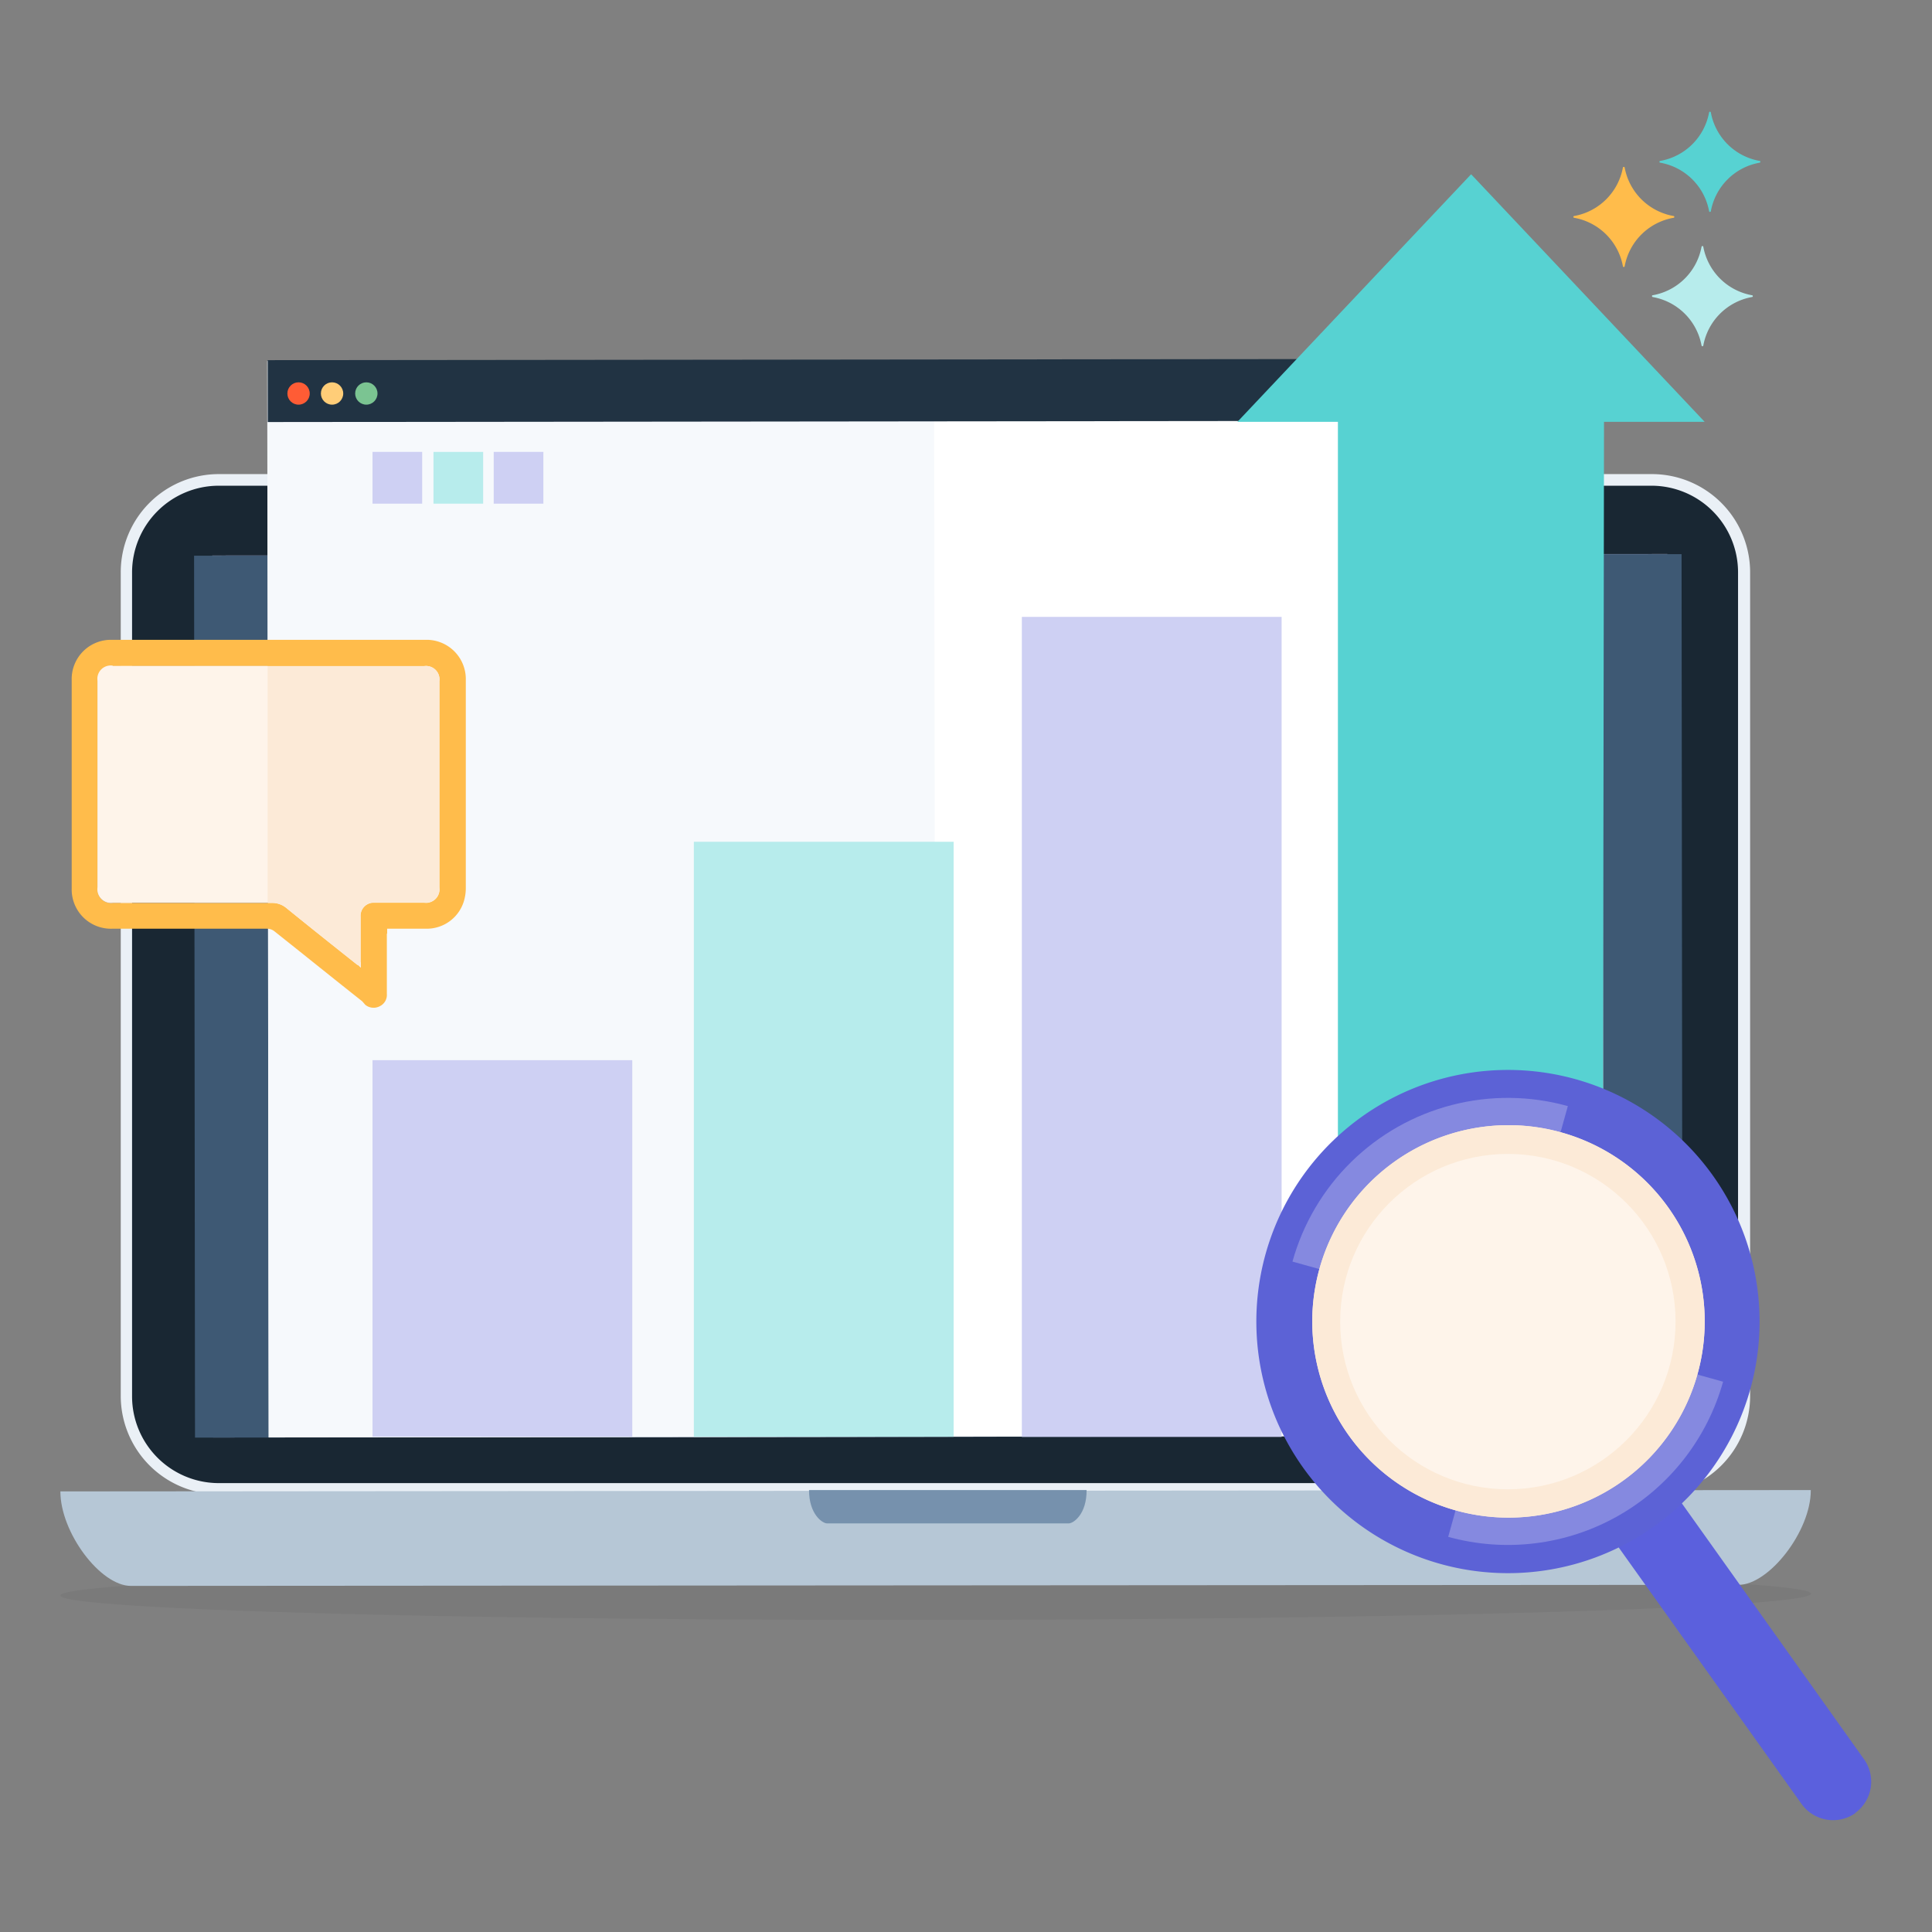<svg id="Layer_2" data-name="Layer 2" xmlns="http://www.w3.org/2000/svg" xmlns:xlink="http://www.w3.org/1999/xlink" viewBox="0 0 128 128"><rect x="0" y="0" width="128" height="128" fill="#808080" stroke="none"/><defs><style>.cls-1{fill:none;}.cls-2{fill:#192733;}.cls-3{fill:#eaf0f6;}.cls-4{fill:#c4c1e4;}.cls-5{fill:#3e5974;}.cls-6{fill:#fff;}.cls-7{fill:#f6f9fc;}.cls-8{fill:#213343;}.cls-9{fill:#ff5c35;}.cls-10{fill:#ffcd78;}.cls-11{fill:#7bc492;}.cls-12{opacity:0.05;}.cls-13{fill:#b6c7d6;}.cls-14{fill:#7691ad;}.cls-15{fill:#ced0f3;}.cls-16{fill:#b7ecec;}.cls-17{fill:#57d2d2;}.cls-18{fill:#5b60dd;}.cls-19{fill:#5c62d6;}.cls-20{clip-path:url(#clip-path);}.cls-21{fill:#8589e0;}.cls-22{fill:#fcead7;}.cls-23{fill:#fef4ea;}.cls-24{fill:#ffbc4b;}</style><clipPath id="clip-path"><path class="cls-1" d="M103.87,73.28a14.81,14.81,0,1,1-18.24,10.3A14.81,14.81,0,0,1,103.87,73.28Z"/></clipPath></defs><rect class="cls-2" x="8.36" y="31.8" width="107.17" height="66.85" rx="6.12"/><path class="cls-3" d="M109.42,99H14.49A6.52,6.52,0,0,1,8,92.53V37.92a6.5,6.5,0,0,1,6.51-6.51h94.93a6.51,6.51,0,0,1,6.51,6.51v54.6A6.51,6.51,0,0,1,109.42,99ZM14.49,32.18a5.75,5.75,0,0,0-5.74,5.74v54.6a5.75,5.75,0,0,0,5.74,5.74h94.93a5.74,5.74,0,0,0,5.73-5.74V37.92a5.74,5.74,0,0,0-5.73-5.74Z"/><rect class="cls-4" x="14.09" y="36.75" width="96.41" height="58.43" transform="translate(-0.07 0.07) rotate(-0.06)"/><rect class="cls-5" x="12.89" y="36.76" width="98.55" height="58.43" transform="translate(-0.07 0.07) rotate(-0.06)"/><rect class="cls-6" x="17.76" y="23.88" width="88.43" height="71.31" transform="translate(-0.06 0.06) rotate(-0.06)"/><rect class="cls-7" x="17.75" y="23.89" width="44.18" height="71.31" transform="translate(-0.08 0.06) rotate(-0.08)"/><rect class="cls-8" x="17.74" y="23.82" width="88.4" height="4.1" transform="translate(-0.03 0.06) rotate(-0.06)"/><circle class="cls-9" cx="19.78" cy="26.07" r="0.74"/><circle class="cls-10" cx="22" cy="26.07" r="0.74"/><circle class="cls-11" cx="24.27" cy="26.07" r="0.74"/><g class="cls-12"><ellipse cx="61.99" cy="105.65" rx="57.99" ry="1.68" transform="translate(-0.11 0.06) rotate(-0.06)"/></g><path class="cls-13" d="M8.68,105.07,115.19,105c2,0,4.79-3.54,4.78-6.28L4,98.81C4,101.54,6.66,105.08,8.68,105.07Z"/><path class="cls-14" d="M63.11,98.72H53.6c0,1.61.89,2.21,1.2,2.21h16c.32,0,1.2-.61,1.19-2.21H63.11Z"/><rect class="cls-15" x="24.68" y="70.24" width="17.21" height="24.95"/><rect class="cls-15" x="24.68" y="29.94" width="3.29" height="3.43"/><rect class="cls-16" x="28.72" y="29.94" width="3.29" height="3.43"/><rect class="cls-15" x="32.71" y="29.94" width="3.29" height="3.43"/><rect class="cls-16" x="45.97" y="55.77" width="17.21" height="39.42"/><rect class="cls-15" x="67.7" y="40.87" width="17.21" height="54.33"/><polygon class="cls-17" points="97.47 11.55 97.47 11.55 97.46 11.55 97.46 11.55 97.46 11.55 81.98 27.95 88.64 27.95 88.64 76.09 106.2 76.09 106.27 27.95 112.94 27.95 97.47 11.55"/><g id="user_focus" data-name="user focus"><path class="cls-18" d="M122.93,120.12h0a2.57,2.57,0,0,1-3.57-.6L106.87,102a2.3,2.3,0,0,1,.54-3.22l.4-.29A2.31,2.31,0,0,1,111,99l12.5,17.56a2.56,2.56,0,0,1-.61,3.57Z"/><path class="cls-19" d="M85.72,96.31a16.67,16.67,0,1,0,3.66-21.68,16.67,16.67,0,0,0-3.66,21.68Z"/><g class="cls-20"><rect class="cls-21" x="85.78" y="68.97" width="16.66" height="16.66" transform="translate(-5.59 147.24) rotate(-74.45)"/><rect class="cls-21" x="97.36" y="89.5" width="16.66" height="16.66" transform="translate(-16.88 173.43) rotate(-74.45)"/><path class="cls-22" d="M89.34,95.07a13,13,0,1,0,3-18.07A13,13,0,0,0,89.34,95.07Z"/></g><path class="cls-22" d="M89.34,95.07a13,13,0,1,0,3-18.07A13,13,0,0,0,89.34,95.07Z"/><circle class="cls-23" cx="99.9" cy="87.56" r="11.11"/></g><path class="cls-17" d="M110,10.66a4,4,0,0,0,3.23-3.2.06.06,0,0,1,.12,0,4,4,0,0,0,3.22,3.2.06.06,0,0,1,0,.12,4,4,0,0,0-3.22,3.2.06.06,0,0,1-.12,0,4,4,0,0,0-3.23-3.2A.06.06,0,0,1,110,10.66Z"/><path class="cls-24" d="M104.3,14.31a4,4,0,0,0,3.22-3.2c0-.07.12-.07.12,0a4,4,0,0,0,3.23,3.2.06.06,0,0,1,0,.12,4,4,0,0,0-3.23,3.2.06.06,0,0,1-.12,0,4,4,0,0,0-3.22-3.2A.06.06,0,0,1,104.3,14.31Z"/><path class="cls-16" d="M109.5,19.56a4,4,0,0,0,3.23-3.2.06.06,0,1,1,.12,0,4,4,0,0,0,3.22,3.2.06.06,0,0,1,0,.12,4,4,0,0,0-3.22,3.2.06.06,0,0,1-.12,0,4,4,0,0,0-3.23-3.2C109.43,19.66,109.43,19.56,109.5,19.56Z"/><g id="unUvFW"><path class="cls-24" d="M25.63,61.86v4a.83.83,0,0,1-.48.81.87.87,0,0,1-.95-.1L24,66.34c-1.95-1.54-3.88-3.1-5.82-4.64a.79.79,0,0,0-.46-.17H7.42a2.6,2.6,0,0,1-2.67-2.66V45.06a2.6,2.6,0,0,1,2.67-2.67H28.19a2.6,2.6,0,0,1,2.67,2.67V58.87a3,3,0,0,1-.14.88,2.57,2.57,0,0,1-2.44,1.78H25.65v.33Zm-1.74,1.88v-3a.87.87,0,0,1,.93-.93h3.29a.89.89,0,0,0,1-1V45.13a.89.89,0,0,0-1-1H7.48a.89.89,0,0,0-1,1V58.82a.88.88,0,0,0,1,1H18a1.47,1.47,0,0,1,1,.36c1.55,1.26,3.11,2.5,4.67,3.74.06,0,.13.09.24.19v-.34Z"/><path class="cls-22" d="M23.89,64.06V60.72a.87.87,0,0,1,.93-.93h3.29a.89.89,0,0,0,1-1V45.13a.89.89,0,0,0-1-1H7.48a.89.89,0,0,0-1,1V58.82a.88.88,0,0,0,1,1H18a1.47,1.47,0,0,1,1,.36c1.55,1.26,3.11,2.5,4.67,3.74.06,0,.13.09.24.19Z"/><path class="cls-23" d="M7.48,44.12H17.73V59.78H7.46a.88.88,0,0,1-1-1V45.1a.88.88,0,0,1,1-1Z"/></g></svg>